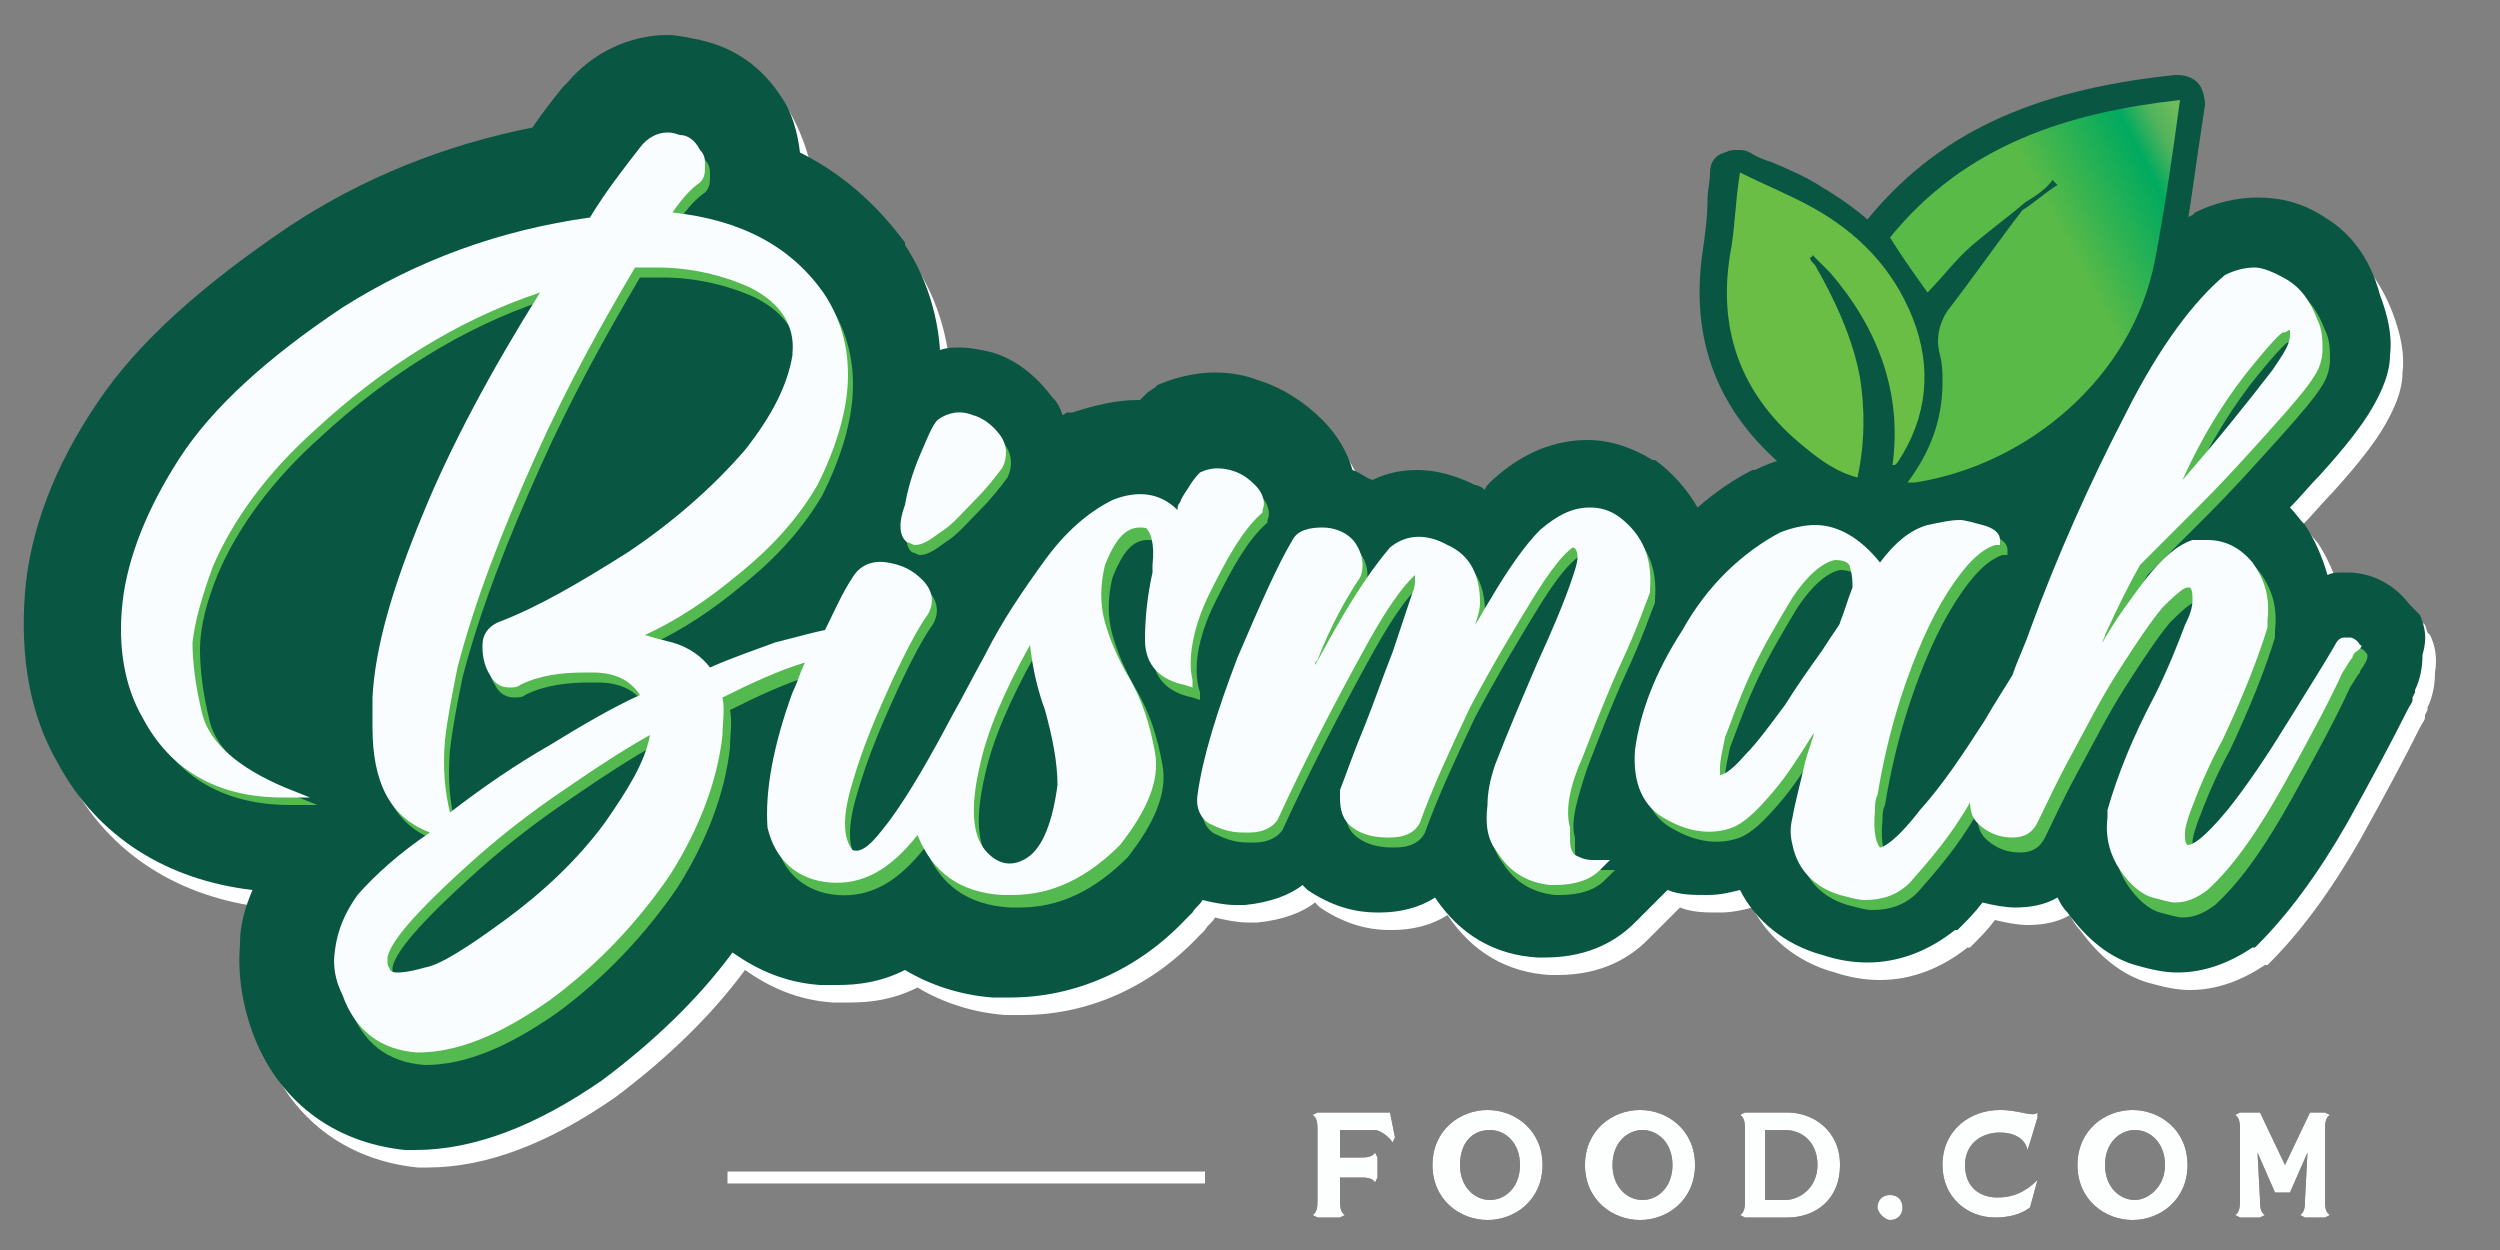 <?xml version="1.0" encoding="utf-8"?>
<!-- Generator: Adobe Illustrator 22.0.1, SVG Export Plug-In . SVG Version: 6.00 Build 0)  -->
<svg version="1.1" id="Layer_1" xmlns="http://www.w3.org/2000/svg" xmlns:xlink="http://www.w3.org/1999/xlink" x="0px" y="0px"
	 viewBox="0 0 100 50" style="enable-background:new 0 0 100 50;" xml:space="preserve">
<rect x="0" y="0" width="100" height="50" fill="#808080" stroke="none"/>
<style type="text/css">
	.st0{fill:none;stroke:#FFFFFF;stroke-width:0.477;stroke-miterlimit:10;}
	.st1{fill:#FFFFFF;}
	.st2{fill:#095642;}
	.st3{fill:#54B94F;}
	.st4{fill:#FAFDFF;}
	.st5{fill:url(#SVGID_1_);}
	.st6{fill:#6ABD45;}
	.st7{fill:#231F20;}
	.st8{fill:#FDFEFE;}
</style>
<g>
	<line class="st0" x1="29.1" y1="47.1" x2="48.2" y2="47.1"/>
	<path class="st1" d="M97.2,25.4l-0.1-0.1L97,25l-0.1-0.1c-0.6-0.8-1.5-1.3-2.5-1.3h-0.2c-0.2,0-0.4,0-0.6,0.1
		c-0.2-0.7-0.5-1.4-0.9-2l0,0l0,0c-0.2-0.2-0.4-0.5-0.6-0.7c0.4-0.4,0.8-0.9,1.2-1.3c1-1.1,1.7-2,2.1-2.7c0.4-0.7,0.7-1.4,0.7-2.1
		l0,0c0.1-0.8-0.1-1.6-0.4-2.4c-0.5-1.3-1.3-2.3-2.3-2.9c-0.9-0.6-1.8-0.8-2.7-0.8c-0.8,0-1.7,0.2-2.5,0.6l-0.1,0.1l-0.2,0.1
		l-0.1,0.1c-1.6,1.2-3.1,3.3-4.8,6.5c-0.6,1.1-1.1,2.2-1.6,3.4c-0.3-0.1-0.6-0.3-0.9-0.4c-0.6-0.2-1.2-0.3-1.7-0.3
		c-0.6,0-1.3,0.1-2,0.3c-0.4,0.1-0.9,0.3-1.3,0.6c-0.9-0.5-1.8-0.7-2.5-0.7c-0.9,0-1.7,0.2-2.5,0.6l-0.1,0c-0.8,0.4-1.5,0.9-2.2,1.5
		c-0.4-0.7-1-1.4-1.7-1.9l-0.1,0c-0.8-0.5-1.7-0.8-2.6-0.8c-1.3,0-2.6,0.5-3.8,1.6l0,0L60,20.1l0,0c-0.1,0.1-0.2,0.2-0.2,0.3
		c-0.1-0.1-0.3-0.2-0.4-0.2c-0.8-0.4-1.6-0.6-2.3-0.6c-0.6,0-1.2,0.1-1.8,0.4c-0.3-0.1-0.5-0.3-0.8-0.4c-0.2-0.7-0.6-1.4-1.2-2
		c-0.7-0.7-1.6-1.3-2.6-1.6c-0.5-0.2-1.1-0.3-1.7-0.3c-0.8,0-1.6,0.2-2.3,0.5l-0.1,0.1l-0.3,0.2l-0.1,0.1c-0.1,0.1-0.1,0.1-0.2,0.2
		c0,0-0.1,0-0.1,0c-0.8,0-1.7,0.2-2.6,0.5l-0.1,0l-0.1,0c-0.1,0-0.1,0.1-0.2,0.1c-0.1-0.3-0.2-0.5-0.4-0.7c-0.6-0.8-1.4-1.5-2.4-1.8
		c-0.4-0.1-0.9-0.2-1.3-0.2c-0.3,0-0.5,0-0.8,0.1c-0.1-1.5-0.6-3-1.4-4.2l0-0.1c-0.8-1.2-2.1-2.6-4.1-3.6C32.3,6,32,5.2,31.6,4.5
		c-1-1.5-2.3-2-3.2-2.2c-0.5-0.1-0.9-0.2-1.3-0.2c-1.5,0-3,0.7-4,1.9l-0.1,0.1L23,4.2c-0.4,0.5-0.8,1-1.2,1.6c-3.5,0.7-6.8,2-9.8,4
		c-3.4,2.3-6,4.6-7.6,7c-1.7,2.5-2.7,5.1-2.9,7.6c-0.2,2.6,0.2,4.9,1.3,6.8c1.6,3,4.4,4.7,7.8,5.1c-0.3,0.7-0.5,1.4-0.5,2.1l0,0.1
		c-0.1,1.2,0.1,2.4,0.5,3.5c1,2.7,3.2,4.4,6.1,4.7l0.1,0l0.2,0h0.1c2.4,0,4.9-1,7.5-2.8c2-1.5,3.8-3.2,5.2-5.1
		c1,0.7,2.1,1.2,3.5,1.3c0.2,0,0.5,0,0.7,0c0.8,0,1.7-0.1,2.7-0.6c1,0.6,2.2,1,3.5,1.1c0.2,0,0.4,0,0.7,0c2.6,0,5.1-1.1,7-3.1
		l0.1-0.1l0.1-0.1l0.1-0.1c0.1-0.2,0.3-0.3,0.4-0.5c0.4,0.1,0.9,0.2,1.3,0.2l0.3,0l0.1,0c1-0.1,1.8-0.4,2.3-0.8c0,0,0,0,0.1,0.1
		l0.1,0.1l0,0c0.9,0.6,1.8,0.9,2.8,0.9h0.1c0.8,0,1.6-0.2,2.2-0.6c0,0,0,0,0,0c1,1.5,2.4,2.3,4.1,2.4c0.1,0,0.2,0,0.3,0
		c1.9,0,3-0.8,3.6-1.4l1.3-1.3c0.5,0.2,1,0.2,1.6,0.2c0.5,0,0.9-0.1,1.3-0.2c0.6,1.2,1.8,2.2,3.3,2.6c0.6,0.2,1.2,0.3,1.8,0.3
		c1.3,0,2.5-0.5,3.5-1.3l0.1,0l0.1-0.1l0,0c0.3-0.3,0.6-0.6,0.9-1c0.4,0.1,0.9,0.2,1.3,0.2c0.6,0,1.2-0.1,1.7-0.4
		c0.1,0.2,0.2,0.4,0.4,0.6l0,0c0.8,1.1,1.7,1.8,2.7,2.1c0.7,0.2,1.2,0.3,1.7,0.3c1.1,0,2.1-0.4,3-1l0.1,0l0.1-0.1l0,0
		c1.2-1.2,2.4-2.8,3.6-4.9c1-1.8,1.8-3.3,2.4-4.5c0.1-0.2,0.2-0.3,0.2-0.4l0-0.1l0.1-0.2l0-0.1c0.2-0.4,0.3-0.9,0.3-1.4
		C97.5,26.3,97.4,25.8,97.2,25.4z"/>
	<path class="st2" d="M96.8,24.6l-0.1-0.1l-0.2-0.2l-0.1-0.1c-0.6-0.8-1.5-1.3-2.5-1.3h-0.2c-0.2,0-0.4,0-0.6,0.1
		c-0.2-0.7-0.5-1.4-0.9-2l0,0l0,0c-0.2-0.2-0.4-0.5-0.6-0.7c0.4-0.4,0.8-0.9,1.2-1.3c1-1.1,1.7-2,2.1-2.7c0.4-0.7,0.7-1.4,0.7-2.1
		l0,0c0.1-0.8-0.1-1.6-0.4-2.4C94.8,10.3,94,9.3,93,8.7c-0.9-0.6-1.8-0.8-2.7-0.8c-0.8,0-1.7,0.2-2.5,0.6l-0.1,0.1l-0.2,0.1
		l-0.1,0.1c-1.6,1.2-3.1,3.3-4.8,6.5c-0.6,1.1-1.1,2.2-1.6,3.4c-0.3-0.1-0.6-0.3-0.9-0.4C79.6,18.1,79,18,78.5,18
		c-0.6,0-1.3,0.1-2,0.3c-0.4,0.1-0.9,0.3-1.3,0.6c-0.9-0.5-1.8-0.7-2.5-0.7c-0.9,0-1.7,0.2-2.5,0.6l-0.1,0c-0.8,0.4-1.5,0.9-2.2,1.5
		c-0.4-0.7-1-1.4-1.7-1.9l-0.1,0c-0.8-0.5-1.7-0.8-2.6-0.8c-1.3,0-2.6,0.5-3.8,1.6l0,0l-0.1,0.1l0,0c-0.1,0.1-0.2,0.2-0.2,0.3
		c-0.1-0.1-0.3-0.2-0.4-0.2c-0.8-0.4-1.6-0.6-2.3-0.6c-0.6,0-1.2,0.1-1.8,0.4c-0.3-0.1-0.5-0.3-0.8-0.4c-0.2-0.7-0.6-1.4-1.2-2
		c-0.7-0.7-1.6-1.3-2.6-1.6c-0.5-0.2-1.1-0.3-1.7-0.3c-0.8,0-1.6,0.2-2.3,0.5l-0.1,0.1l-0.3,0.2l-0.1,0.1c-0.1,0.1-0.1,0.1-0.2,0.2
		c0,0-0.1,0-0.1,0c-0.8,0-1.7,0.2-2.6,0.5l-0.1,0l-0.1,0c-0.1,0-0.1,0.1-0.2,0.1c-0.1-0.3-0.2-0.5-0.4-0.7c-0.6-0.8-1.4-1.5-2.4-1.8
		c-0.4-0.1-0.9-0.2-1.3-0.2c-0.3,0-0.5,0-0.8,0.1c-0.1-1.5-0.6-3-1.4-4.2l0-0.1C35.3,8.5,34,7.1,32,6.1c-0.1-0.8-0.3-1.6-0.8-2.3
		c-1-1.5-2.3-2-3.2-2.2c-0.5-0.1-0.9-0.2-1.3-0.2c-1.5,0-3,0.7-4,1.9l-0.1,0.1l-0.1,0.1c-0.4,0.5-0.8,1-1.2,1.6
		c-3.5,0.7-6.8,2-9.8,4c-3.4,2.3-6,4.6-7.6,7c-1.7,2.5-2.7,5.1-2.9,7.6c-0.2,2.6,0.2,4.9,1.3,6.8c1.6,3,4.4,4.7,7.8,5.1
		c-0.3,0.7-0.5,1.4-0.5,2.1l0,0.1c-0.1,1.2,0.1,2.4,0.5,3.5c1,2.7,3.2,4.4,6.1,4.7l0.1,0l0.2,0h0.1c2.4,0,4.9-1,7.5-2.8
		c2-1.5,3.8-3.2,5.2-5.1c1,0.7,2.1,1.2,3.5,1.3c0.2,0,0.5,0,0.7,0c0.8,0,1.7-0.1,2.7-0.6c1,0.6,2.2,1,3.5,1.1c0.2,0,0.4,0,0.7,0
		c2.6,0,5.1-1.1,7-3.1l0.1-0.1l0.1-0.1l0.1-0.1c0.1-0.2,0.3-0.3,0.4-0.5c0.4,0.1,0.9,0.2,1.3,0.2l0.3,0l0.1,0c1-0.1,1.8-0.4,2.3-0.8
		c0,0,0,0,0.1,0.1l0.1,0.1l0,0c0.9,0.6,1.8,0.9,2.8,0.9h0.1c0.8,0,1.6-0.2,2.2-0.6c0,0,0,0,0,0c1,1.5,2.4,2.3,4.1,2.4
		c0.1,0,0.2,0,0.3,0c1.9,0,3-0.8,3.6-1.4l1.3-1.3c0.5,0.2,1,0.2,1.6,0.2c0.5,0,0.9-0.1,1.3-0.2c0.6,1.2,1.8,2.2,3.3,2.6
		c0.6,0.2,1.2,0.3,1.8,0.3c1.3,0,2.5-0.5,3.5-1.3l0.1,0l0.1-0.1l0,0c0.3-0.3,0.6-0.6,0.9-1c0.4,0.1,0.9,0.2,1.3,0.2
		c0.6,0,1.2-0.1,1.7-0.4c0.1,0.2,0.2,0.4,0.4,0.6l0,0c0.8,1.1,1.7,1.8,2.7,2.1c0.7,0.2,1.2,0.3,1.7,0.3c1.1,0,2.1-0.4,3-1l0.1,0
		l0.1-0.1l0,0c1.2-1.2,2.4-2.8,3.6-4.9c1-1.8,1.8-3.3,2.4-4.5c0.1-0.2,0.2-0.3,0.2-0.4l0-0.1l0.1-0.2l0-0.1c0.2-0.4,0.3-0.9,0.3-1.4
		C97.1,25.5,97,25.1,96.8,24.6z"/>
	<g>
		<path class="st3" d="M36.5,22.1L36.5,22.1L36.5,22.1c0.1,0,0.2,0.1,0.3,0.1c0.3,0,0.6-0.2,1-0.5c0.5-0.3,0.9-0.8,1.4-1.3
			c0.5-0.5,0.8-0.9,1.1-1.3l0,0c0.2-0.4,0.2-0.9-0.1-1.3c-0.3-0.4-0.7-0.7-1.1-0.8c-0.5-0.2-1-0.1-1.4,0.2l0,0l0,0
			c-0.2,0.2-0.4,0.7-0.7,1.4c-0.3,0.7-0.5,1.4-0.6,2C36.2,21.4,36.2,21.9,36.5,22.1z"/>
		<path class="st3" d="M48.6,24.1c0.7-1.4,1.3-2.5,2.1-3.2l0,0l0-0.1c0.1-0.2,0.1-0.6-0.3-1c-0.3-0.3-0.6-0.5-1-0.6
			c-0.4-0.1-0.8-0.1-1.2,0.1l0,0c-0.1,0.1-0.2,0.2-0.4,0.5c-0.1,0.2-0.3,0.4-0.4,0.7c-0.1,0.1-0.1,0.2-0.1,0.3
			c-0.7-0.7-1.6-0.8-2.6-0.4c-1,0.5-1.9,1.3-2.7,2.4c-0.8,1.1-1.7,2.4-2.4,3.8c-0.5,0.9-0.9,1.7-1.3,2.4c-0.9,1.7-1.7,3.1-2.5,4.2
			c-0.4,0.5-1,1.4-1.5,1.2c-0.4-0.5-0.4-1.4,0-2.7c0.4-1.4,1-2.8,1.6-4.1c0.6-1.3,1.1-2.2,1.4-2.6l0,0c0.3-0.5,0.2-1-0.2-1.4
			c-0.4-0.4-0.8-0.6-1.4-0.7c-0.6-0.1-1.1,0.1-1.4,0.6l0,0c-0.4,0.6-0.7,1.3-1.1,2.1c-0.5,0.1-1.2,0.3-2,0.5c-0.8,0.3-1.7,0.6-2.6,1
			c-0.3-0.4-0.8-0.8-1.5-1c-0.4-0.1-0.8-0.2-1.1-0.3c1.3-0.6,2.5-1.4,3.7-2.4c1.5-1.2,2.5-2.4,3.2-3.6c0.7-1.4,1.1-2.7,1.2-3.9
			c0.1-1.4-0.2-2.6-0.9-3.7c-1.3-1.9-3.3-3-6.1-3.3c0.4-0.6,0.8-1,1.1-1.2l0,0l0,0c0.2-0.2,0.2-0.4,0.2-0.7c0-0.2,0-0.4-0.2-0.6
			C28,6,27.8,5.7,27.5,5.7C27.1,5.6,27,5.6,27,5.6c-0.4,0-0.8,0.2-1.1,0.6c-0.7,0.9-1.4,1.8-2,2.8c-3.6,0.5-6.9,1.7-9.9,3.6
			c-3,2-5.2,4-6.5,6c-1.3,2-2.1,4-2.3,5.8c-0.2,1.8,0.1,3.4,0.8,4.6c1.1,2.1,3,3.2,5.6,3.2l1.1,0l-1-0.4c-1.9-0.8-3-1.8-3.3-2.9
			c-0.3-1.2-0.4-2.2-0.4-2.9C8,25,8.3,24,8.7,23c0.8-1.9,2.2-3.8,4.1-5.5c2.7-2.5,5.7-4.4,9-5.5c-2,3.2-3.6,6.2-4.7,8.9
			c-1.2,2.9-1.9,5.3-2,7.3c0,0.4,0,0.8,0,1.2c0,2.2,0.7,3.6,2.3,4.2c-1.1,0.9-2.1,1.8-2.8,2.7l0,0c-0.5,0.7-0.8,1.4-0.9,2.2
			c-0.1,0.6,0,1.2,0.3,1.8c0.5,1.4,1.5,2.2,3,2.3l0,0c1.6,0,3.3-0.7,5.3-2.1c1.9-1.4,3.5-3.1,4.8-5c1.2-1.9,1.9-3.8,2.1-5.6
			c0-0.5,0.1-1,0-1.5c1.2-0.6,2.3-1.1,3.3-1.4c-0.2,0.4-0.3,0.8-0.5,1.2c-0.8,2.2-1.1,4-1,5.4l0,0c0.3,1.3,1.2,2.1,2.5,2.2
			c1.3,0.1,2.4-0.5,3.5-1.9c0.6,1.5,1.7,2.3,3.4,2.4c0.1,0,0.3,0,0.4,0c1.6,0,3-0.7,4.3-2l0,0c1.1-1.4,1.6-2.6,1.4-3.7
			c-0.2-1.1-0.5-2.1-1.1-3.1c-0.4-0.7-0.7-1.4-0.9-2.1c-0.2-0.7-0.2-1.5,0-2.3c0.4-1,0.8-1.5,1.4-1.5c0.1,0,0.3,0,0.3,0.1
			c0.1,0.1,0.3,0.5,0.2,1.4c0,0.1,0,0.2,0,0.3c-0.2,0.9-0.3,1.8-0.3,2.7c0,1,0.6,1.6,1.6,1.8l0.3,0.1l0-0.3
			C47.7,26.8,47.9,25.5,48.6,24.1z M18,30c0.1-0.9,0.3-1.9,0.5-2.9c0.7-2.7,1.8-5.5,3.1-8.4c1.3-2.9,2.7-5.4,4-7.6
			c0.3,0,0.6,0,0.9,0c1.3,0,2.6,0.3,3.7,0.8c1.2,0.6,1.8,1.5,1.7,2.6l0,0.1c-0.2,1.2-0.8,2.4-1.9,3.8c-1.3,1.5-2.9,2.9-4.7,4.1
			c-1.9,1.2-3.6,2.2-5.2,2.8c-0.4,0.2-0.6,0.5-0.6,0.9l0,0.1c0,0.4,0.1,0.8,0.3,1.1c0.2,0.4,0.5,0.5,0.8,0.5c0.1,0,0.3,0,0.4-0.1
			c0.8-0.4,1.7-0.5,2.6-0.5l0.3,0c0.9,0,1.5,0.3,1.9,0.9c-1.1,0.5-2.3,1.2-3.6,2c-1.4,0.8-2.7,1.7-4,2.7C18,32.1,17.9,31.2,18,30z
			 M24.4,33.3c-1.1,1.5-2.5,2.8-4,3.9c-1.5,1.1-2.6,1.8-3.2,1.9c-0.7,0.2-1,0.2-1.1,0.2c-0.1,0-0.2,0-0.3-0.1c0-0.1-0.1-0.1-0.1-0.3
			l0-0.2c0.1-0.5,0.7-1.4,3-3.5c1.3-1.2,2.7-2.3,4.2-3.3c1.3-0.9,2.4-1.6,3.3-2.1C26,30.9,25.4,32.1,24.4,33.3z M41.3,34.7
			c-0.6,0.4-1.2,0.3-1.7-0.3c-0.5-0.6-0.6-1.7-0.2-3.4l0,0c0.3-1.4,1-3,2-4.8c0.1,0.9,0.3,1.8,0.6,2.6c0.3,1.1,0.5,2.1,0.5,3
			C42.3,33.4,41.9,34.3,41.3,34.7z"/>
		<path class="st3" d="M63.5,30.7c0.5-1.3,1-2.6,1.6-3.9c0.6-1.3,0.9-2.2,1.1-2.7l0,0v-0.1c0.1-1.3-0.3-2.2-1.2-2.9
			c-0.4-0.3-0.8-0.4-1.2-0.4c-0.7,0-1.3,0.3-2,0.9l0,0c-0.6,0.6-1.3,1.6-2,2.8c-0.2,0.3-0.4,0.7-0.6,1c0.1-0.3,0.2-0.6,0.2-0.9l0,0
			c0-1.1-0.4-1.9-1.3-2.3c-0.9-0.5-1.7-0.4-2.3,0.1l0,0c-0.6,0.7-1.3,1.7-2.1,3.1c-0.3,0.5-0.6,1.1-0.9,1.6c0-0.1,0-0.1,0.1-0.2
			c0.5-1.3,1.1-2.4,1.7-3.3l0,0c0.1-0.2,0.1-0.4,0.1-0.5c0-0.3-0.1-0.6-0.3-0.9c-0.3-0.4-0.8-0.6-1.3-0.6c-0.5,0-1,0.1-1.2,0.5l0,0
			c-0.6,1-1.3,2.6-2.2,4.7c-0.8,2.1-1.4,4-1.6,5.5c-0.1,0.7,0.3,1.1,0.6,1.2c0.4,0.2,0.8,0.3,1.2,0.3h0.3l0,0c0.5,0,0.9-0.2,1.1-0.5
			l0,0c1.1-2.4,2.3-4.7,3.4-6.7c1.3-2.4,1.9-2.9,2.1-3.1c0,0,0,0.1,0,0.2l0,0c0,0.1,0,0.3-0.1,0.5c-0.2,0.6-0.5,1.5-0.8,2.4
			c-0.4,1-0.7,1.9-1.1,2.9c-0.5,1.2-0.8,2.1-1,2.6l0,0.3l0,0c0,0.5,0.1,0.9,0.5,1.2l0,0c0.4,0.3,0.9,0.4,1.4,0.4h0.1
			c0.6,0,1-0.2,1.2-0.6l0,0l0,0c0.5-1.4,1.2-2.9,2-4.6c0.9-1.7,1.8-3.2,2.6-4.5c1-1.6,1.4-1.8,1.5-1.9c0.1,0,0.2,0.1,0.2,0.4
			c0,0.2-0.1,0.5-0.2,0.8c-0.3,0.9-0.8,2.1-1.4,3.4c-0.6,1.4-1.2,2.8-1.7,4.1c-0.2,0.6-0.3,1.1-0.3,1.6c-0.1,0.8,0,1.4,0.4,1.9
			c0.5,0.8,1.2,1.2,2.1,1.3c0.1,0,0.1,0,0.2,0c0.8,0,1.4-0.2,1.8-0.6l0.4-0.4h-0.7c-0.3,0-0.5-0.1-0.7-0.2c-0.2-0.2-0.2-0.4-0.2-0.8
			l0-0.3C62.8,32.9,63.1,31.9,63.5,30.7z"/>
		<path class="st3" d="M94.7,26.2L94.7,26.2c-0.1-0.2-0.3-0.3-0.4-0.3h-0.2c-0.2,0-0.3,0.1-0.4,0.3c-0.4,0.7-1.1,1.8-1.9,3.1
			c-0.8,1.3-1.6,2.5-2.4,3.5c-1,1.2-1.4,1.4-1.6,1.4h0c-0.1-0.1-0.1-0.2-0.1-0.5l0,0c0-0.2,0.1-0.5,0.2-0.8c0.3-0.8,0.7-1.8,1.3-2.9
			c0.8-1.7,1.4-3.2,1.8-4.5l0,0v-0.3c0.1-0.9-0.1-1.6-0.6-2.3c-0.5-0.6-1.1-0.9-1.8-0.9c-0.2,0-0.4,0-0.6,0l0,0
			c-0.6,0.2-1.2,0.7-1.9,1.6c-0.6,0.8-1.2,1.6-1.7,2.5c0-0.1,0.1-0.2,0.1-0.3c0.5-1.1,1-2.1,1.4-2.8c0.6-0.6,1.4-1.4,2.4-2.4
			c1-1,1.9-2,2.8-3c0.9-1,1.5-1.7,1.8-2.2c0.2-0.3,0.3-0.7,0.3-1c0-0.4,0-0.8-0.2-1.2c-0.3-0.8-0.7-1.3-1.2-1.6
			c-0.5-0.3-1-0.5-1.3-0.5c-0.4,0-0.8,0.1-1.2,0.3l0,0c-1.2,1-2.6,2.8-4,5.6c-1.4,2.7-2.7,5.6-3.8,8.6c-0.2,0.6-0.5,1.2-0.7,1.8
			c-0.3,0.5-0.7,1.1-1.1,1.8c-0.9,1.4-1.7,2.6-2.6,3.6c-1,1.3-1.5,1.5-1.6,1.5c-0.1-0.1-0.3-0.5-0.2-1.5l0,0c0-0.2,0-0.4,0.1-0.6
			l0,0c0.2-1.2,0.5-2.6,1-4.1c0.5-1.5,1.1-2.9,1.8-4c0.7-1.1,1.3-1.7,1.9-1.9l0.2,0l0-0.2c0-0.3-0.3-0.5-0.7-0.6
			c-0.4-0.1-0.7-0.2-0.9-0.2c-0.4,0-0.8,0.1-1.3,0.2c-0.7,0.2-1.3,0.7-1.9,1.5c-0.8-1-1.7-1.5-2.6-1.5c-0.4,0-0.9,0.1-1.4,0.3
			c-1.5,0.8-2.9,2.1-3.9,3.9c-1.1,1.7-1.7,3.3-1.9,4.8c-0.1,1.3,0.3,2.3,1.3,2.8c0.9,0.5,1.8,0.6,2.6,0.3l0,0c0.5-0.2,1-0.7,1.6-1.4
			c0.6-0.7,1.1-1.5,1.6-2.3c0.1-0.1,0.1-0.2,0.1-0.2c-0.1,0.4-0.3,0.9-0.4,1.3c-0.2,0.9-0.4,1.6-0.5,2.2c-0.1,0.4-0.1,0.7,0,1.1l0,0
			c0.2,1,0.9,1.7,1.9,2c0.4,0.1,0.7,0.2,1,0.2c0.7,0,1.3-0.2,1.8-0.7l0,0c0.7-0.8,1.6-1.8,2.4-3.2v0.1c0,0.5,0.1,0.8,0.5,1.1
			c0.4,0.3,0.8,0.4,1.2,0.4c0.5,0,0.8-0.2,1-0.6l0,0c0.3-0.6,0.7-1.5,1.3-2.6c0.6-1.1,1.2-2.3,1.9-3.4c0.7-1.1,1.3-2,1.8-2.6
			c0.7-0.7,0.9-0.8,1-0.8c0,0,0.1,0,0.1,0c0.1,0.1,0.1,0.3,0.1,0.5c0,0.3-0.1,0.6-0.3,1l0,0c-0.3,0.8-0.7,1.8-1.2,2.8
			c-0.9,1.7-1.5,3.2-1.9,4.6l0,0.3l0,0c-0.1,0.8,0.1,1.5,0.5,2.1c0.4,0.6,0.9,1,1.3,1.1c0.4,0.1,0.7,0.2,0.9,0.2
			c0.5,0,0.9-0.2,1.3-0.5l0,0c1.1-1,2.1-2.5,3.1-4.3c1-1.8,1.8-3.3,2.3-4.4c0.2-0.3,0.3-0.5,0.4-0.6l0,0c0-0.1,0.1-0.2,0.1-0.2
			C94.7,26.4,94.7,26.3,94.7,26.2z M90.4,14.9c0.9-1.1,1.1-1.2,1.1-1.2c0.2,0,0.2-0.1,0.3-0.1c0,0,0,0,0,0.1l0,0.1l0,0
			c0,0.4-0.3,0.8-0.7,1.4c-1,1.3-2.2,2.8-3.6,4.4C88.4,17.7,89.4,16.1,90.4,14.9z M73.8,25.3c0,0.1-0.2,0.3-0.7,1.1
			c-0.5,0.7-1,1.4-1.5,2.2c-0.6,0.8-1.1,1.5-1.6,2c-0.6,0.7-0.9,0.8-1,0.8h0c0,0,0-0.1,0-0.3l0,0c0-0.3,0.1-0.7,0.2-1.2
			c0.2-0.5,0.5-1.4,1-2.5c0.5-1.1,1.1-2.1,1.7-3.1c0.6-0.9,1.2-1.4,1.7-1.5c0.5,0,0.6,0.2,0.6,0.3c0.1,0.3,0.1,0.6,0.1,0.8
			C74.2,24.4,74,24.9,73.8,25.3z"/>
	</g>
	<g>
		<path class="st4" d="M36.3,21.7L36.3,21.7L36.3,21.7c0.1,0,0.2,0.1,0.3,0.1c0.3,0,0.6-0.2,1-0.5c0.5-0.3,0.9-0.8,1.4-1.3
			c0.5-0.5,0.8-0.9,1.1-1.3l0,0c0.2-0.4,0.2-0.9-0.1-1.3c-0.3-0.4-0.7-0.7-1.1-0.8c-0.5-0.2-1-0.1-1.4,0.2l0,0l0,0
			c-0.2,0.2-0.4,0.7-0.7,1.4c-0.3,0.7-0.5,1.4-0.6,2C35.9,21,36,21.5,36.3,21.7z"/>
		<path class="st4" d="M48.4,23.7c0.7-1.4,1.3-2.5,2.1-3.2l0,0l0-0.1c0.1-0.2,0.1-0.6-0.3-1c-0.3-0.3-0.6-0.5-1-0.6
			c-0.4-0.1-0.8-0.1-1.2,0.1l0,0c-0.1,0.1-0.2,0.2-0.4,0.5c-0.1,0.2-0.3,0.4-0.4,0.7c-0.1,0.1-0.1,0.2-0.1,0.3
			c-0.7-0.7-1.6-0.8-2.6-0.4c-1,0.5-1.9,1.3-2.7,2.4c-0.8,1.1-1.7,2.4-2.4,3.8c-0.5,0.9-0.9,1.7-1.3,2.4c-0.9,1.7-1.7,3.1-2.5,4.2
			c-0.4,0.5-1,1.4-1.5,1.2c-0.4-0.5-0.4-1.4,0-2.7c0.4-1.4,1-2.8,1.6-4.1c0.6-1.3,1.1-2.2,1.4-2.6l0,0c0.3-0.5,0.2-1-0.2-1.4
			c-0.4-0.4-0.8-0.6-1.4-0.7c-0.6-0.1-1.1,0.1-1.4,0.6l0,0c-0.4,0.6-0.7,1.3-1.1,2.1c-0.5,0.1-1.2,0.3-2,0.5c-0.8,0.3-1.7,0.6-2.6,1
			c-0.3-0.4-0.8-0.8-1.5-1c-0.4-0.1-0.8-0.2-1.1-0.3c1.3-0.6,2.5-1.4,3.7-2.4c1.5-1.2,2.5-2.4,3.2-3.6c0.7-1.4,1.1-2.7,1.2-3.9
			c0.1-1.4-0.2-2.6-0.9-3.7c-1.3-1.9-3.3-3-6.1-3.3c0.4-0.6,0.8-1,1.1-1.2l0,0l0,0c0.2-0.2,0.2-0.4,0.2-0.7c0-0.2,0-0.4-0.2-0.6
			c-0.2-0.4-0.5-0.6-0.8-0.6c-0.3-0.1-0.4-0.1-0.5-0.1c-0.4,0-0.8,0.2-1.1,0.6c-0.7,0.9-1.4,1.8-2,2.8c-3.6,0.5-6.9,1.7-9.9,3.6
			c-3,2-5.2,4-6.5,6c-1.3,2-2.1,4-2.3,5.8c-0.2,1.8,0.1,3.4,0.8,4.6c1.1,2.1,3,3.2,5.6,3.2l1.1,0l-1-0.4c-1.9-0.8-3-1.8-3.3-2.9
			c-0.3-1.2-0.4-2.2-0.4-2.9c0.1-0.9,0.4-1.9,0.8-3c0.8-1.9,2.2-3.8,4.1-5.5c2.7-2.5,5.7-4.4,9-5.5c-2,3.2-3.6,6.2-4.7,8.9
			c-1.2,2.9-1.9,5.3-2,7.3c0,0.4,0,0.8,0,1.2c0,2.2,0.7,3.6,2.3,4.2C16,34.1,15,35,14.3,35.8l0,0c-0.5,0.7-0.8,1.4-0.9,2.2
			c-0.1,0.6,0,1.2,0.3,1.8c0.5,1.4,1.5,2.2,3,2.3l0,0c1.6,0,3.3-0.7,5.3-2.1c1.9-1.4,3.5-3.1,4.8-5c1.2-1.9,1.9-3.8,2.1-5.6
			c0-0.5,0.1-1,0-1.5c1.2-0.6,2.3-1.1,3.3-1.4c-0.2,0.4-0.3,0.8-0.5,1.2c-0.8,2.2-1.1,4-1,5.4l0,0c0.3,1.3,1.2,2.1,2.5,2.2
			c1.3,0.1,2.4-0.5,3.5-1.9c0.6,1.5,1.7,2.3,3.4,2.4c0.1,0,0.3,0,0.4,0c1.6,0,3-0.7,4.3-2l0,0c1.1-1.4,1.6-2.6,1.4-3.7
			c-0.2-1.1-0.5-2.1-1.1-3.1c-0.4-0.7-0.7-1.4-0.9-2.1c-0.2-0.7-0.2-1.5,0-2.3c0.4-1,0.8-1.5,1.4-1.5c0.1,0,0.3,0,0.3,0.1
			c0.1,0.1,0.3,0.5,0.2,1.4c0,0.1,0,0.2,0,0.3c-0.2,0.9-0.3,1.8-0.3,2.7c0,1,0.6,1.6,1.6,1.8l0.3,0.1l0-0.3
			C47.5,26.4,47.7,25.1,48.4,23.7z M17.8,29.6c0.1-0.9,0.3-1.9,0.5-2.9c0.7-2.7,1.8-5.5,3.1-8.4c1.3-2.9,2.7-5.4,4-7.6
			c0.3,0,0.6,0,0.9,0c1.3,0,2.6,0.3,3.7,0.8c1.2,0.6,1.8,1.5,1.7,2.6l0,0.1c-0.2,1.2-0.8,2.4-1.9,3.8c-1.3,1.5-2.9,2.9-4.7,4.1
			c-1.9,1.2-3.6,2.2-5.2,2.8c-0.4,0.2-0.6,0.5-0.6,0.9l0,0.1c0,0.4,0.1,0.8,0.3,1.1c0.2,0.4,0.5,0.5,0.8,0.5c0.1,0,0.3,0,0.4-0.1
			c0.8-0.4,1.7-0.5,2.6-0.5l0.3,0c0.9,0,1.5,0.3,1.9,0.9c-1.1,0.5-2.3,1.2-3.6,2c-1.4,0.8-2.7,1.7-4,2.7
			C17.8,31.7,17.7,30.7,17.8,29.6z M24.2,32.9c-1.1,1.5-2.5,2.8-4,3.9c-1.5,1.1-2.6,1.8-3.2,1.9c-0.7,0.2-1,0.2-1.1,0.2
			c-0.1,0-0.2,0-0.3-0.1c0-0.1-0.1-0.1-0.1-0.3l0-0.2c0.1-0.5,0.7-1.4,3-3.5c1.3-1.2,2.7-2.3,4.2-3.3c1.3-0.9,2.4-1.6,3.3-2.1
			C25.8,30.5,25.1,31.6,24.2,32.9z M41.1,34.3c-0.6,0.4-1.2,0.3-1.7-0.3c-0.5-0.6-0.6-1.7-0.2-3.4l0,0c0.3-1.4,1-3,2-4.8
			c0.1,0.9,0.3,1.8,0.6,2.6c0.3,1.1,0.5,2.1,0.5,3C42.1,32.9,41.7,33.9,41.1,34.3z"/>
		<path class="st4" d="M63.3,30.3c0.5-1.3,1-2.6,1.6-3.9c0.6-1.3,0.9-2.2,1.1-2.7l0,0v-0.1c0.1-1.3-0.3-2.2-1.2-2.9
			c-0.4-0.3-0.8-0.4-1.2-0.4c-0.7,0-1.3,0.3-2,0.9l0,0c-0.6,0.6-1.3,1.6-2,2.8c-0.2,0.3-0.4,0.7-0.6,1c0.1-0.3,0.2-0.6,0.2-0.9l0,0
			c0-1.1-0.4-1.9-1.3-2.3c-0.9-0.5-1.7-0.4-2.3,0.1l0,0c-0.6,0.7-1.3,1.7-2.1,3.1c-0.3,0.5-0.6,1.1-0.9,1.6c0-0.1,0-0.1,0.1-0.2
			c0.5-1.3,1.1-2.4,1.7-3.3l0,0c0.1-0.2,0.1-0.4,0.1-0.5c0-0.3-0.1-0.6-0.3-0.9c-0.3-0.4-0.8-0.6-1.3-0.6c-0.5,0-1,0.1-1.2,0.5l0,0
			c-0.6,1-1.3,2.6-2.2,4.7c-0.8,2.1-1.4,4-1.6,5.5c-0.1,0.7,0.3,1.1,0.6,1.2c0.4,0.2,0.8,0.3,1.2,0.3h0.3l0,0c0.5,0,0.9-0.2,1.1-0.5
			l0,0c1.1-2.4,2.3-4.7,3.4-6.7c1.3-2.4,1.9-2.9,2.1-3.1c0,0,0,0.1,0,0.2l0,0c0,0.1,0,0.3-0.1,0.5c-0.2,0.6-0.5,1.5-0.8,2.4
			c-0.4,1-0.7,1.9-1.1,2.9c-0.5,1.2-0.8,2.1-1,2.6l0,0.3l0,0c0,0.5,0.1,0.9,0.5,1.2l0,0c0.4,0.3,0.9,0.4,1.4,0.4h0.1
			c0.6,0,1-0.2,1.2-0.6l0,0l0,0c0.5-1.4,1.2-2.9,2-4.6c0.9-1.7,1.8-3.2,2.6-4.5c1-1.6,1.4-1.8,1.5-1.9c0.1,0,0.2,0.1,0.2,0.4
			c0,0.2-0.1,0.5-0.2,0.8c-0.3,0.9-0.8,2.1-1.4,3.4c-0.6,1.4-1.2,2.8-1.7,4.1c-0.2,0.6-0.3,1.1-0.3,1.6c-0.1,0.8,0,1.4,0.4,1.9
			c0.5,0.8,1.2,1.2,2.1,1.3c0.1,0,0.1,0,0.2,0c0.8,0,1.4-0.2,1.8-0.6l0.4-0.4h-0.7c-0.3,0-0.5-0.1-0.7-0.2c-0.2-0.2-0.2-0.4-0.2-0.8
			l0-0.3C62.6,32.4,62.8,31.4,63.3,30.3z"/>
		<path class="st4" d="M94.4,25.8L94.4,25.8c-0.1-0.2-0.3-0.3-0.4-0.3h-0.2c-0.2,0-0.3,0.1-0.4,0.3c-0.4,0.7-1.1,1.8-1.9,3.1
			c-0.8,1.3-1.6,2.5-2.4,3.5c-1,1.2-1.4,1.4-1.6,1.4h0c-0.1-0.1-0.1-0.2-0.1-0.5l0,0c0-0.2,0.1-0.5,0.2-0.8c0.3-0.8,0.7-1.8,1.3-2.9
			c0.8-1.7,1.4-3.2,1.8-4.5l0,0v-0.3c0.1-0.9-0.1-1.6-0.6-2.3c-0.5-0.6-1.1-0.9-1.8-0.9c-0.2,0-0.4,0-0.6,0l0,0
			c-0.6,0.2-1.2,0.7-1.9,1.6c-0.6,0.8-1.2,1.6-1.7,2.5c0-0.1,0.1-0.2,0.1-0.3c0.5-1.1,1-2.1,1.4-2.8c0.6-0.6,1.4-1.4,2.4-2.4
			c1-1,1.9-2,2.8-3c0.9-1,1.5-1.7,1.8-2.2c0.2-0.3,0.3-0.7,0.3-1c0-0.4,0-0.8-0.2-1.2c-0.3-0.8-0.7-1.3-1.2-1.6
			c-0.5-0.3-1-0.5-1.3-0.5c-0.4,0-0.8,0.1-1.2,0.3l0,0c-1.2,1-2.6,2.8-4,5.6c-1.4,2.7-2.7,5.6-3.8,8.6c-0.2,0.6-0.5,1.2-0.7,1.8
			c-0.3,0.5-0.7,1.1-1.1,1.8c-0.9,1.4-1.7,2.6-2.6,3.6c-1,1.3-1.5,1.5-1.6,1.5c-0.1-0.1-0.3-0.5-0.2-1.5l0,0c0-0.2,0-0.4,0.1-0.6
			l0,0c0.2-1.2,0.5-2.6,1-4.1c0.5-1.5,1.1-2.9,1.8-4c0.7-1.1,1.3-1.7,1.9-1.9l0.2,0l0-0.2c0-0.3-0.3-0.5-0.7-0.6
			c-0.4-0.1-0.7-0.2-0.9-0.2c-0.4,0-0.8,0.1-1.3,0.2c-0.7,0.2-1.3,0.7-1.9,1.5c-0.8-1-1.7-1.5-2.6-1.5c-0.4,0-0.9,0.1-1.4,0.3
			c-1.5,0.8-2.9,2.1-3.9,3.9c-1.1,1.7-1.7,3.3-1.9,4.8c-0.1,1.3,0.3,2.3,1.3,2.8c0.9,0.5,1.8,0.6,2.6,0.3l0,0c0.5-0.2,1-0.7,1.6-1.4
			c0.6-0.7,1.1-1.5,1.6-2.3c0.1-0.1,0.1-0.2,0.1-0.2c-0.1,0.4-0.3,0.9-0.4,1.3c-0.2,0.9-0.4,1.6-0.5,2.2c-0.1,0.4-0.1,0.7,0,1.1l0,0
			c0.2,1,0.9,1.7,1.9,2c0.4,0.1,0.7,0.2,1,0.2c0.7,0,1.3-0.2,1.8-0.7l0,0c0.7-0.8,1.6-1.8,2.4-3.2V32c0,0.5,0.1,0.8,0.5,1.1
			c0.4,0.3,0.8,0.4,1.2,0.4c0.5,0,0.8-0.2,1-0.6l0,0c0.3-0.6,0.7-1.5,1.3-2.6c0.6-1.1,1.2-2.3,1.9-3.4c0.7-1.1,1.3-2,1.8-2.6
			c0.7-0.7,0.9-0.8,1-0.8c0,0,0.1,0,0.1,0c0.1,0.1,0.1,0.3,0.1,0.5c0,0.3-0.1,0.6-0.3,1l0,0c-0.3,0.8-0.7,1.8-1.2,2.8
			c-0.9,1.7-1.5,3.2-1.9,4.6l0,0.3l0,0c-0.1,0.8,0.1,1.5,0.5,2.1c0.4,0.6,0.9,1,1.3,1.1c0.4,0.1,0.7,0.2,0.9,0.2
			c0.5,0,0.9-0.2,1.3-0.5l0,0c1.1-1,2.1-2.5,3.1-4.3c1-1.8,1.8-3.3,2.3-4.4c0.2-0.3,0.3-0.5,0.4-0.6l0,0c0-0.1,0.1-0.2,0.1-0.2
			C94.5,25.9,94.5,25.8,94.4,25.8z M90.2,14.5c0.9-1.1,1.1-1.2,1.1-1.2c0.2,0,0.2-0.1,0.3-0.1c0,0,0,0,0,0.1l0,0.1l0,0
			c0,0.4-0.3,0.8-0.7,1.4c-1,1.3-2.2,2.8-3.6,4.4C88.2,17.2,89.2,15.7,90.2,14.5z M73.6,24.9c0,0.1-0.2,0.3-0.7,1.1
			c-0.5,0.7-1,1.4-1.5,2.2c-0.6,0.8-1.1,1.5-1.6,2c-0.6,0.7-0.9,0.8-1,0.8h0c0,0,0-0.1,0-0.3l0,0c0-0.3,0.1-0.7,0.2-1.2
			c0.2-0.5,0.5-1.4,1-2.5c0.5-1.1,1.1-2.1,1.7-3.1c0.6-0.9,1.2-1.4,1.7-1.5c0.5,0,0.6,0.2,0.6,0.3c0.1,0.3,0.1,0.6,0.1,0.8
			C73.9,24,73.8,24.4,73.6,24.9z"/>
	</g>
	<g>
		<g>
			<g>
				<path class="st2" d="M76.5,20.4c-0.4,0-0.8-0.2-1-0.6c-0.2-0.4-0.2-0.8,0-1.1c0.8-1.1,1.2-2.2,1.2-3.4l0-0.2c0-0.2,0-0.4,0-0.5
					c-0.2-0.6-0.2-1.2,0-1.8c-0.2-0.1-0.4-0.2-0.6-0.4l-1.5-2.2c-0.3-0.4-0.3-0.9,0-1.3c2.8-3.5,6.6-5.3,12.4-5.9c0,0,0.1,0,0.1,0
					c0.3,0,0.6,0.1,0.8,0.3c0.2,0.2,0.3,0.6,0.3,0.9c-0.1,0.7-0.2,1.3-0.3,2c-0.2,1.4-0.4,2.9-0.7,4.4c-0.9,5-5.2,9-10.5,9.8
					c-0.1,0-0.2,0-0.3,0C76.6,20.4,76.5,20.4,76.5,20.4z"/>
			</g>
			<g>
				<path class="st2" d="M74.3,20.2c-0.1,0-0.2,0-0.3,0c-1.1-0.3-1.9-0.9-2.5-1.4c-2.8-2.3-3.9-5.2-3.4-8.7c0.1-0.7,0.2-1.4,0.2-2.1
					c0-0.4,0.1-0.7,0.1-1.1c0-0.4,0.2-0.7,0.6-0.8c0.2-0.1,0.3-0.1,0.5-0.1c0.2,0,0.3,0,0.5,0.1c0.3,0.2,0.6,0.3,0.9,0.4
					c0.7,0.3,1.4,0.6,2,1c2.2,1.3,3.6,2.9,4.5,4.9c1,2.4,0.7,4.7-0.7,6.8c-0.1,0.2-0.2,0.3-0.3,0.3c-0.2,0.2-0.5,0.3-0.7,0.3
					c-0.1,0-0.1,0-0.2,0c-0.1,0-0.2,0-0.3-0.1C75,20,74.7,20.2,74.3,20.2z"/>
			</g>
		</g>
	</g>
	<linearGradient id="SVGID_1_" gradientUnits="userSpaceOnUse" x1="93.161" y1="5.094" x2="82.902" y2="10.544">
		<stop  offset="6.897770e-02" style="stop-color:#A2CE55"/>
		<stop  offset="0.168" style="stop-color:#9DCC56"/>
		<stop  offset="0.279" style="stop-color:#90C658"/>
		<stop  offset="0.397" style="stop-color:#79BE5A"/>
		<stop  offset="0.518" style="stop-color:#52B35D"/>
		<stop  offset="0.616" style="stop-color:#00AA5F"/>
		<stop  offset="0.987" style="stop-color:#5ABA47"/>
	</linearGradient>
	<path class="st5" d="M81,8.1c-0.7,0.6-1.4,1.1-2.1,1.7c-0.7,0.6-1.2,1.3-1.8,1.9c-0.5-0.7-1-1.4-1.5-2.2c3-3.7,7.1-5,11.6-5.5
		c-0.3,2.2-0.6,4.3-1,6.4c-0.9,4.7-5.1,8.2-9.6,8.9c-0.1,0-0.1,0-0.3,0c0.9-1.2,1.4-2.5,1.4-4c0-0.4,0-0.7-0.1-1.1
		c-0.2-0.7,0-1.4,0.4-1.9c1-1.3,1.9-2.6,2.9-3.9c0.5-0.3,0.9-0.7,1.4-1c-0.1-0.1-0.1-0.1-0.2-0.2C81.9,7.5,81.5,7.8,81,8.1z"/>
	<path class="st6" d="M72.6,10.6c0.8,1.4,1.5,2.9,1.8,4.5c0.2,1.3,0.2,2.6-0.1,4c-0.8-0.2-1.5-0.7-2.1-1.2c-2.5-2-3.5-4.6-3-7.7
		c0.2-1,0.2-2.1,0.4-3.3c1,0.5,2,0.9,2.9,1.4c1.8,1,3.2,2.4,4,4.4c0.8,2,0.6,4-0.6,5.8c0,0-0.1,0.1-0.1,0.1c0,0,0,0-0.1,0
		c0.4-2.9-0.6-5.5-2.5-7.7c-0.1-0.1-0.3-0.3-0.4-0.4c-0.1-0.1-0.2-0.2-0.3-0.3c0,0,0,0.1-0.1,0.1C72.4,10.4,72.5,10.5,72.6,10.6z"/>
	<g>
		<g>
			<path class="st7" d="M55.8,45.5l-0.1,0.2h0c-0.1-0.2-0.5-0.5-0.7-0.5h-1.4v1.1h0.8c0.2,0,0.5,0,0.6-0.2h0l0.1,0.2v0.8l-0.1,0.2h0
				c-0.1-0.2-0.4-0.2-0.6-0.2h-0.8V48c0,0.2,0,0.5,0.2,0.6v0l-0.2,0.1h-0.9l-0.2-0.1v0c0.2-0.1,0.2-0.4,0.2-0.6v-2.8
				c0-0.2,0-0.5-0.2-0.6v0l0.2-0.1h2.9L55.8,45.5z"/>
			<path class="st7" d="M61.7,46.6c0,1.4-1.1,2.2-2.2,2.2s-2.2-0.8-2.2-2.2c0-1.4,1.1-2.2,2.2-2.2S61.7,45.2,61.7,46.6z M60.8,46.6
				c0-0.9-0.6-1.4-1.2-1.4c-0.7,0-1.2,0.5-1.2,1.4c0,0.9,0.6,1.4,1.2,1.4C60.2,48,60.8,47.5,60.8,46.6z"/>
			<path class="st7" d="M67.8,46.6c0,1.4-1.1,2.2-2.2,2.2s-2.2-0.8-2.2-2.2c0-1.4,1.1-2.2,2.2-2.2S67.8,45.2,67.8,46.6z M66.9,46.6
				c0-0.9-0.6-1.4-1.2-1.4s-1.2,0.5-1.2,1.4c0,0.9,0.6,1.4,1.2,1.4C66.3,48,66.9,47.5,66.9,46.6z"/>
			<path class="st7" d="M73.6,46.6c0,1.4-1,2.1-2.1,2.1h-1.7l-0.2-0.1v0c0.2-0.1,0.2-0.4,0.2-0.6v-2.8c0-0.2,0-0.5-0.2-0.6v0
				l0.2-0.1h1.7C72.5,44.5,73.6,45.2,73.6,46.6z M71.4,48c0.6,0,1.3-0.5,1.3-1.4c0-0.9-0.6-1.4-1.3-1.4h-0.8V48H71.4z"/>
			<path class="st7" d="M75.1,48.3c0-0.3,0.2-0.5,0.5-0.5c0.3,0,0.5,0.2,0.5,0.5c0,0.3-0.2,0.5-0.5,0.5
				C75.4,48.8,75.1,48.5,75.1,48.3z"/>
			<path class="st7" d="M80,44.4c0.8,0,1.3,0.3,1.5,0.1h0l0,0.2l-0.3,1L81.1,46l0,0c-0.1-0.5-0.6-0.7-1.1-0.7
				c-0.8,0-1.4,0.5-1.4,1.3c0,0.9,0.6,1.3,1.3,1.3c0.6,0,1.1-0.2,1.6-0.7l0,0l-0.3,1.1c-0.4,0.3-0.9,0.4-1.4,0.4
				c-1.1,0-2.1-0.8-2.1-2.1C77.7,45.2,78.8,44.4,80,44.4z"/>
			<path class="st7" d="M87.5,46.6c0,1.4-1.1,2.2-2.2,2.2s-2.2-0.8-2.2-2.2c0-1.4,1.1-2.2,2.2-2.2S87.5,45.2,87.5,46.6z M86.6,46.6
				c0-0.9-0.6-1.4-1.2-1.4s-1.2,0.5-1.2,1.4c0,0.9,0.6,1.4,1.2,1.4C85.9,48,86.6,47.5,86.6,46.6z"/>
			<path class="st7" d="M93.2,44.6C93,44.7,93,45,93,45.2V48c0,0.2,0,0.5,0.2,0.6v0L93,48.7h-0.8l-0.2-0.1v0
				c0.2-0.1,0.2-0.4,0.2-0.6l0.1-1.9l-0.7,1.6h-0.6l-0.7-1.6l0.1,1.9c0,0.2,0,0.5,0.2,0.6v0l-0.2,0.1h-0.8l-0.2-0.1v0
				c0.2-0.1,0.2-0.4,0.2-0.6v-2.8c0-0.2,0-0.5-0.2-0.6v0l0.2-0.1h0.8l1,2.1l1-2.1H93L93.2,44.6L93.2,44.6z"/>
		</g>
		<g>
			<path class="st8" d="M55.8,45.5l-0.1,0.2h0c-0.1-0.2-0.5-0.5-0.7-0.5h-1.4v1.1h0.8c0.2,0,0.5,0,0.6-0.2h0l0.1,0.2v0.8l-0.1,0.2h0
				c-0.1-0.2-0.4-0.2-0.6-0.2h-0.8V48c0,0.2,0,0.5,0.2,0.6v0l-0.2,0.1h-0.9l-0.2-0.1v0c0.2-0.1,0.2-0.4,0.2-0.6v-2.8
				c0-0.2,0-0.5-0.2-0.6v0l0.2-0.1h2.9L55.8,45.5z"/>
			<path class="st8" d="M61.7,46.6c0,1.4-1.1,2.2-2.2,2.2s-2.2-0.8-2.2-2.2c0-1.4,1.1-2.2,2.2-2.2S61.7,45.2,61.7,46.6z M60.8,46.6
				c0-0.9-0.6-1.4-1.2-1.4c-0.7,0-1.2,0.5-1.2,1.4c0,0.9,0.6,1.4,1.2,1.4C60.2,48,60.8,47.5,60.8,46.6z"/>
			<path class="st8" d="M67.8,46.6c0,1.4-1.1,2.2-2.2,2.2s-2.2-0.8-2.2-2.2c0-1.4,1.1-2.2,2.2-2.2S67.8,45.2,67.8,46.6z M66.9,46.6
				c0-0.9-0.6-1.4-1.2-1.4s-1.2,0.5-1.2,1.4c0,0.9,0.6,1.4,1.2,1.4C66.3,48,66.9,47.5,66.9,46.6z"/>
			<path class="st8" d="M73.6,46.6c0,1.4-1,2.1-2.1,2.1h-1.7l-0.2-0.1v0c0.2-0.1,0.2-0.4,0.2-0.6v-2.8c0-0.2,0-0.5-0.2-0.6v0
				l0.2-0.1h1.7C72.5,44.5,73.6,45.2,73.6,46.6z M71.4,48c0.6,0,1.3-0.5,1.3-1.4c0-0.9-0.6-1.4-1.3-1.4h-0.8V48H71.4z"/>
			<path class="st8" d="M75.1,48.3c0-0.3,0.2-0.5,0.5-0.5c0.3,0,0.5,0.2,0.5,0.5c0,0.3-0.2,0.5-0.5,0.5
				C75.4,48.8,75.1,48.5,75.1,48.3z"/>
			<path class="st8" d="M80,44.4c0.8,0,1.3,0.3,1.5,0.1h0l0,0.2l-0.3,1L81.1,46l0,0c-0.1-0.5-0.6-0.7-1.1-0.7
				c-0.8,0-1.4,0.5-1.4,1.3c0,0.9,0.6,1.3,1.3,1.3c0.6,0,1.1-0.2,1.6-0.7l0,0l-0.3,1.1c-0.4,0.3-0.9,0.4-1.4,0.4
				c-1.1,0-2.1-0.8-2.1-2.1C77.7,45.2,78.8,44.4,80,44.4z"/>
			<path class="st8" d="M87.5,46.6c0,1.4-1.1,2.2-2.2,2.2s-2.2-0.8-2.2-2.2c0-1.4,1.1-2.2,2.2-2.2S87.5,45.2,87.5,46.6z M86.6,46.6
				c0-0.9-0.6-1.4-1.2-1.4s-1.2,0.5-1.2,1.4c0,0.9,0.6,1.4,1.2,1.4C85.9,48,86.6,47.5,86.6,46.6z"/>
			<path class="st8" d="M93.2,44.6C93,44.7,93,45,93,45.2V48c0,0.2,0,0.5,0.2,0.6v0L93,48.7h-0.8l-0.2-0.1v0
				c0.2-0.1,0.2-0.4,0.2-0.6l0.1-1.9l-0.7,1.6h-0.6l-0.7-1.6l0.1,1.9c0,0.2,0,0.5,0.2,0.6v0l-0.2,0.1h-0.8l-0.2-0.1v0
				c0.2-0.1,0.2-0.4,0.2-0.6v-2.8c0-0.2,0-0.5-0.2-0.6v0l0.2-0.1h0.8l1,2.1l1-2.1H93L93.2,44.6L93.2,44.6z"/>
		</g>
	</g>
</g>
</svg>
